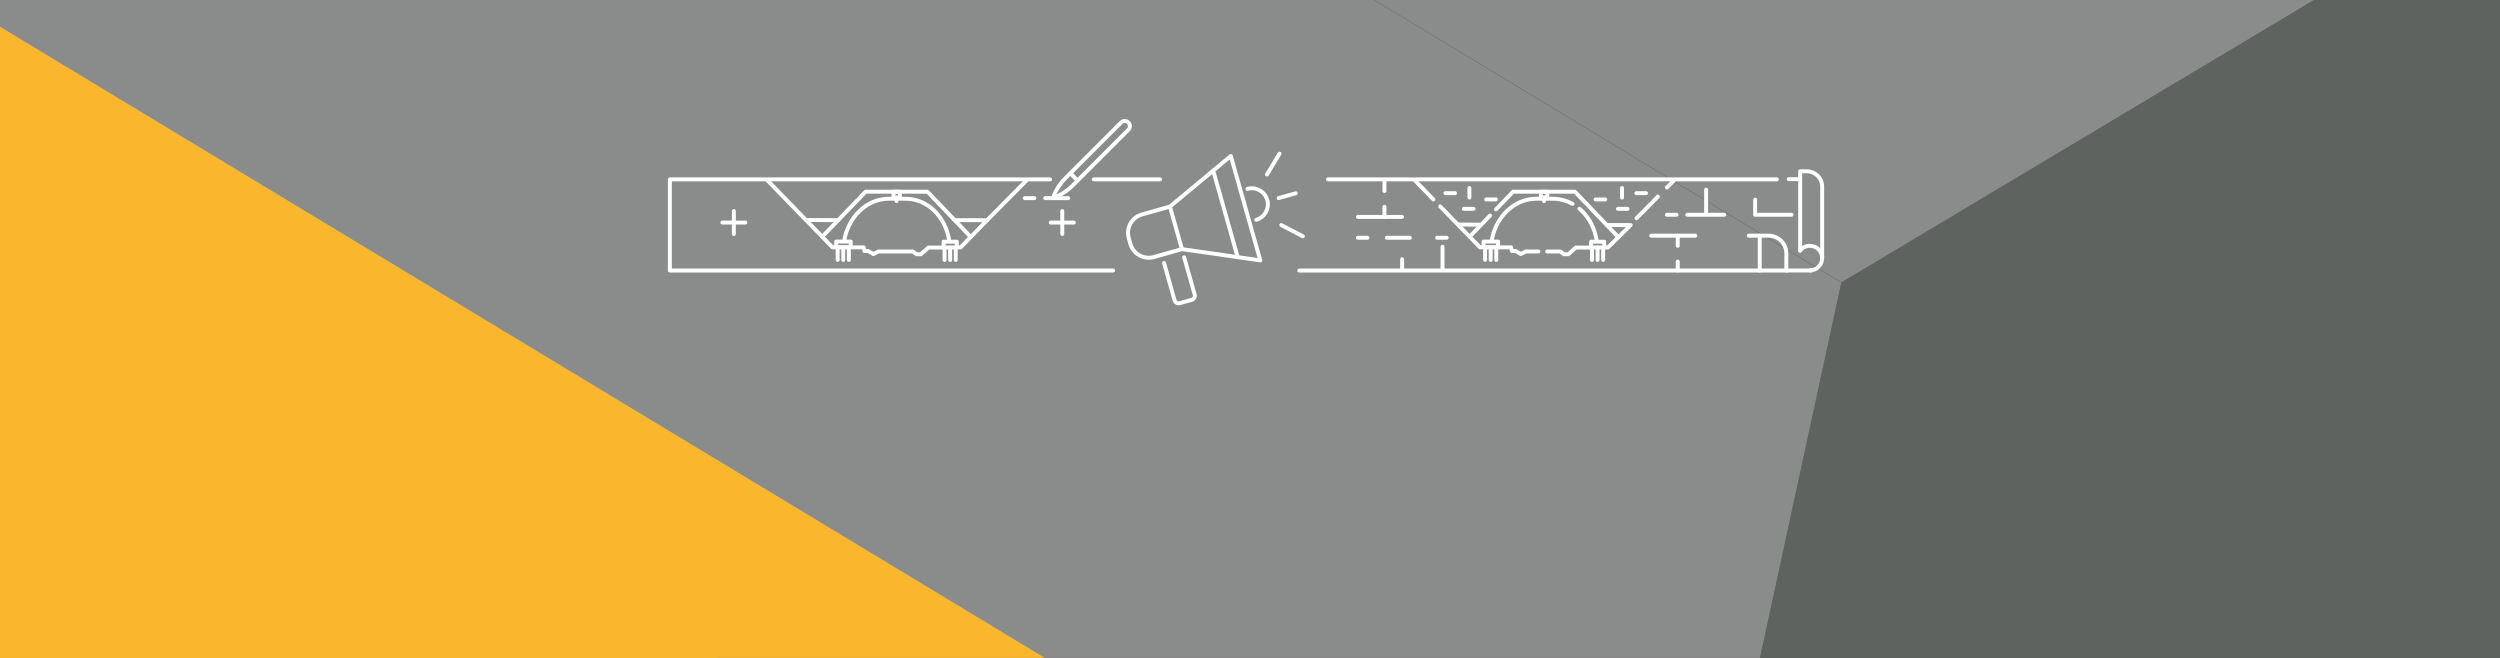 <?xml version="1.0" encoding="UTF-8"?><svg xmlns="http://www.w3.org/2000/svg" xmlns:xlink="http://www.w3.org/1999/xlink" viewBox="0 0 1900 500"><rect x="0" y="0" width="1900" height="500" fill="#333333" stroke="none"/><defs><style>.cls-1,.cls-2{fill:none;}.cls-3{fill:#fab72d;}.cls-4,.cls-5{fill:#898c8a;}.cls-5{mix-blend-mode:multiply;opacity:.3;}.cls-6{isolation:isolate;}.cls-7{fill:#5f6360;}.cls-2{stroke:#fff;stroke-linecap:round;stroke-linejoin:round;stroke-width:3px;}.cls-8{clip-path:url(#clippath);}</style><clipPath id="clippath"><rect class="cls-1" x="0" y="0" width="1900.27" height="500.62"/></clipPath></defs><g class="cls-6"><g id="Layer_1"><g class="cls-8"><rect class="cls-1" x="290.74" y="48.16" width="0" height="595.67" transform="translate(-155.75 415.95) rotate(-58.86)"/><polygon class="cls-7" points="1758.89 -.09 1902.82 -.09 1902.82 500 1337.65 500 1399.53 214.67 1758.89 -.09"/><polygon class="cls-4" points="1399.53 214.67 1337.65 500 1337.58 500 1399.4 214.74 1044.2 -.09 1044.35 -.09 1399.53 214.67"/><polygon class="cls-4" points="1758.89 -.09 1399.53 214.67 1044.35 -.09 1758.89 -.09"/><polygon class="cls-3" points="35.81 500 35.81 191.99 545.67 500 35.81 500"/><polygon class="cls-3" points=".15 500.05 .15 170.51 545.66 500.05 .15 500.05"/><polygon class="cls-4" points="1399.4 214.74 1337.58 500 545.67 500 -.16 170.73 -.16 -.06 1044.2 -.09 1399.4 214.74"/><polygon class="cls-5" points="1399.4 214.74 1337.58 500 545.67 500 -.16 170.73 -.16 -.06 1044.2 -.09 1399.4 214.74"/><polygon class="cls-3" points="-10.78 509.37 -10.78 13.78 809.61 509.37 -10.78 509.37"/></g></g><g id="Layer_2"><polyline class="cls-2" points="798.04 136.33 509.09 136.33 509.09 205.6 845.97 205.6"/><line class="cls-2" x1="881.66" y1="136.33" x2="831.24" y2="136.33"/><line class="cls-2" x1="816.07" y1="169.15" x2="798.6" y2="169.15"/><line class="cls-2" x1="807.33" y1="160.41" x2="807.33" y2="177.88"/><line class="cls-2" x1="566.47" y1="169.15" x2="549" y2="169.15"/><line class="cls-2" x1="557.73" y1="160.41" x2="557.73" y2="177.88"/><line class="cls-2" x1="813.67" y1="131.89" x2="818.69" y2="136.91"/><line class="cls-2" x1="811.82" y1="150.59" x2="794.35" y2="150.59"/><line class="cls-2" x1="786.12" y1="150.59" x2="778.82" y2="150.59"/><path class="cls-2" d="M857.58,93.1h0c-1.53-1.53-4.01-1.53-5.54,0l-42.25,42.25c-4.27,4.27-7.54,9.42-9.57,15.11,5.68-2.04,10.84-5.3,15.11-9.57l42.25-42.25c1.53-1.53,1.53-4.01,0-5.54Z"/><path class="cls-2" d="M898.28,189.33l-21.31,6.01c-7.71,2.18-15.73-2.31-17.9-10.02l-1.24-4.41c-2.18-7.71,2.31-15.72,10.02-17.9l21.31-6.01"/><polygon class="cls-2" points="957.82 197.91 898.28 189.33 889.15 156.99 935.43 118.54 957.82 197.91"/><line class="cls-2" x1="922.08" y1="129.76" x2="940.38" y2="194.58"/><path class="cls-2" d="M948.05,143.55c6.49-1.83,13.24,1.95,15.08,8.44,1.83,6.49-1.95,13.24-8.44,15.08"/><path class="cls-2" d="M899.95,195.53l7.99,28.32c.49,1.73-.52,3.52-2.24,4.01l-9.03,2.55c-1.73.49-3.52-.52-4.01-2.24l-7.99-28.32"/><line class="cls-2" x1="971.77" y1="150.54" x2="984.73" y2="146.88"/><line class="cls-2" x1="962.93" y1="132.62" x2="972.45" y2="116.77"/><line class="cls-2" x1="973.77" y1="171.05" x2="990.17" y2="179.59"/><polyline class="cls-2" points="727.39 188.04 730.05 188.03 750.21 167.35 725.56 167.33"/><line class="cls-2" x1="780.48" y1="136.76" x2="750.21" y2="167.35"/><path class="cls-2" d="M641.55,183.22c1.42-8.7,5.46-16.71,11.38-22.56,6.1-6.03,13.84-9.44,21.8-9.6l1.54-.03,2.1-.02,3.89-.04,2.37.03,4.43.07c7.69.17,15.15,3.39,21.01,9.08,5.85,5.67,9.84,13.56,11.25,22.19"/><rect class="cls-2" x="635.48" y="183.59" width="11.06" height="4.37"/><polygon class="cls-2" points="727.14 188.06 717.17 188.05 717.17 183.67 727.14 183.68 727.14 188.06"/><polyline class="cls-2" points="582.93 136.76 632.67 187.93 645.45 187.97"/><line class="cls-2" x1="612.51" y1="167.21" x2="637" y2="167.29"/><polyline class="cls-2" points="624.87 179.91 657.9 145.67 704.89 145.72 737.77 180.11"/><rect class="cls-2" x="679.05" y="145.72" width="4.81" height="4.41"/><polyline class="cls-2" points="646.43 187.98 656.44 187.99 656.98 190.8 659.88 190.81 663.77 193.09 667.48 191.13 693.9 191.15 696.52 193.23 699.87 193.23 705.57 188.16 716.32 188.12"/><line class="cls-2" x1="681.38" y1="150.16" x2="681.38" y2="152.83"/><line class="cls-2" x1="636.61" y1="188.08" x2="636.61" y2="197.57"/><line class="cls-2" x1="640.86" y1="188.08" x2="640.86" y2="197.57"/><line class="cls-2" x1="645.12" y1="188.08" x2="645.12" y2="197.57"/><line class="cls-2" x1="717.85" y1="188.08" x2="717.85" y2="197.57"/><line class="cls-2" x1="722.1" y1="188.08" x2="722.1" y2="197.57"/><line class="cls-2" x1="726.36" y1="188.08" x2="726.36" y2="197.57"/><line class="cls-2" x1="1350.43" y1="136.33" x2="1009.25" y2="136.33"/><path class="cls-2" d="M1384.86,196.17v-54.34c0-6.43-5.22-11.65-11.65-11.65h-5.09v60.27"/><line class="cls-2" x1="1359.46" y1="136.16" x2="1368.11" y2="136.16"/><line class="cls-2" x1="1310.47" y1="163.22" x2="1282.39" y2="163.22"/><polyline class="cls-2" points="1361.6 163.22 1333.91 163.22 1333.91 151.82"/><line class="cls-2" x1="1274.16" y1="163.22" x2="1266.86" y2="163.22"/><line class="cls-2" x1="1219.97" y1="151.57" x2="1212.67" y2="151.57"/><line class="cls-2" x1="1236.92" y1="158.72" x2="1229.62" y2="158.72"/><line class="cls-2" x1="1250.96" y1="146.8" x2="1243.65" y2="146.8"/><line class="cls-2" x1="1232.74" y1="142.89" x2="1232.74" y2="150.19"/><line class="cls-2" x1="1129.52" y1="151.57" x2="1136.82" y2="151.57"/><line class="cls-2" x1="1112.57" y1="158.72" x2="1119.87" y2="158.72"/><line class="cls-2" x1="1098.54" y1="146.8" x2="1105.84" y2="146.8"/><line class="cls-2" x1="1116.75" y1="142.89" x2="1116.75" y2="150.19"/><line class="cls-2" x1="1065.63" y1="197.02" x2="1065.63" y2="204.32"/><line class="cls-2" x1="1096.31" y1="187.53" x2="1096.31" y2="204.88"/><line class="cls-2" x1="1254.89" y1="179.11" x2="1288.44" y2="179.11"/><line class="cls-2" x1="1337.39" y1="205.6" x2="1337.39" y2="179.11"/><line class="cls-2" x1="987.41" y1="205.6" x2="1358.2" y2="205.6"/><path class="cls-2" d="M1329.06,179.11h15.03c7.54,0,13.63,6.15,13.55,13.69l-.03,3.08v9.71h19.01"/><path class="cls-2" d="M1368.11,190.44c1.71-2.21,4.39-3.63,7.39-3.63,5.16,0,9.35,4.19,9.35,9.35s-4.19,9.35-9.35,9.35"/><line class="cls-2" x1="1275.07" y1="198.79" x2="1275.07" y2="205.6"/><line class="cls-2" x1="1275.07" y1="179.11" x2="1275.07" y2="186.81"/><line class="cls-2" x1="1071.51" y1="180.72" x2="1054.04" y2="180.72"/><line class="cls-2" x1="1039.29" y1="180.72" x2="1031.99" y2="180.72"/><line class="cls-2" x1="1099.47" y1="180.72" x2="1092.17" y2="180.72"/><line class="cls-2" x1="1031.99" y1="164.83" x2="1065.54" y2="164.83"/><line class="cls-2" x1="1052.17" y1="145.16" x2="1052.17" y2="138.34"/><line class="cls-2" x1="1052.17" y1="164.83" x2="1052.17" y2="157.13"/><polyline class="cls-2" points="1219.44 188.04 1222.11 188.03 1239.33 171.06 1221.59 171.03"/><line class="cls-2" x1="1260.02" y1="149.41" x2="1243.74" y2="165.86"/><line class="cls-2" x1="1272.54" y1="136.76" x2="1266.87" y2="142.49"/><path class="cls-2" d="M1200.38,158.58c.59.5,1.17,1.02,1.73,1.57,5.85,5.67,9.84,13.56,11.25,22.19"/><path class="cls-2" d="M1133.6,183.22c1.42-8.7,5.46-16.71,11.38-22.56,6.1-6.03,13.84-9.44,21.8-9.6l1.54-.03,2.1-.02,3.89-.04,2.37.03,4.43.07c4.89.11,9.69,1.45,14.04,3.87"/><rect class="cls-2" x="1127.53" y="183.59" width="11.06" height="4.37"/><polygon class="cls-2" points="1219.19 188.06 1209.23 188.05 1209.23 183.67 1219.19 183.68 1219.19 188.06"/><polyline class="cls-2" points="1094.53 156.86 1124.72 187.93 1137.5 187.97"/><line class="cls-2" x1="1074.99" y1="136.76" x2="1089.39" y2="151.58"/><line class="cls-2" x1="1108.78" y1="170.65" x2="1124.03" y2="170.73"/><polyline class="cls-2" points="1137 159.1 1149.95 145.67 1196.95 145.72 1229.83 180.11"/><line class="cls-2" x1="1116.92" y1="179.91" x2="1132.45" y2="163.82"/><rect class="cls-2" x="1171.1" y="145.72" width="4.81" height="4.41"/><polyline class="cls-2" points="1175.81 191.14 1185.95 191.15 1188.58 193.23 1191.92 193.23 1197.62 188.16 1208.37 188.12"/><polyline class="cls-2" points="1138.48 187.98 1148.49 187.99 1149.04 190.8 1151.93 190.81 1155.82 193.09 1159.53 191.13 1169.18 191.13"/><line class="cls-2" x1="1173.44" y1="150.16" x2="1173.44" y2="152.83"/><line class="cls-2" x1="1128.66" y1="188.08" x2="1128.66" y2="197.57"/><line class="cls-2" x1="1132.92" y1="188.08" x2="1132.92" y2="197.57"/><line class="cls-2" x1="1137.17" y1="188.08" x2="1137.17" y2="197.57"/><line class="cls-2" x1="1209.9" y1="188.08" x2="1209.9" y2="197.57"/><line class="cls-2" x1="1214.16" y1="188.08" x2="1214.16" y2="197.57"/><line class="cls-2" x1="1218.41" y1="188.08" x2="1218.41" y2="197.57"/><line class="cls-2" x1="1296.66" y1="162.93" x2="1296.66" y2="144.12"/></g></g></svg>